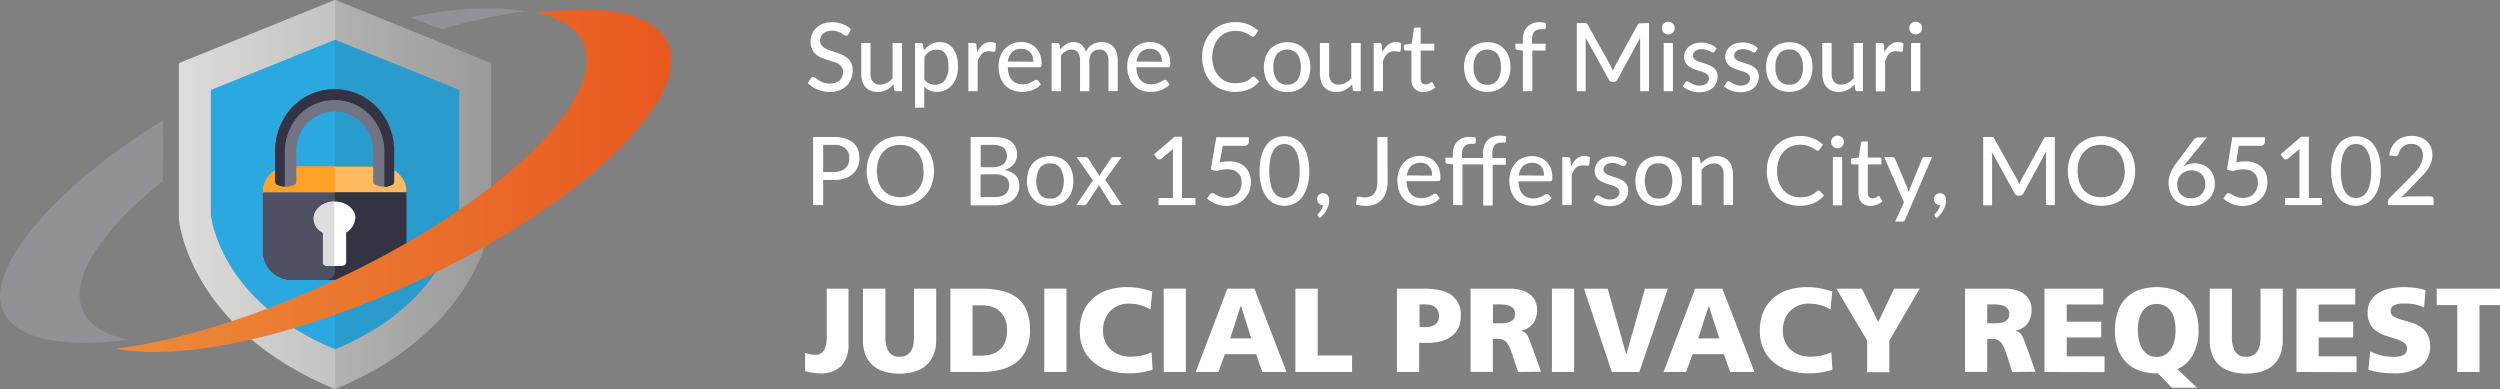 <svg xmlns="http://www.w3.org/2000/svg" xmlns:xlink="http://www.w3.org/1999/xlink" viewBox="0 0 474.2 73.79"><rect x="0" y="0" width="474.2" height="73.79" fill="#808080" stroke="none"/><defs><style>.cls-1{fill:none;}.cls-2{clip-path:url(#clip-path);}.cls-3{clip-path:url(#clip-path-2);}.cls-4{fill:url(#linear-gradient);}.cls-5{fill:#2ba8e0;}.cls-6{opacity:0.1;}.cls-7{clip-path:url(#clip-path-4);}.cls-8{fill:#231f20;}.cls-9{fill:#334;}.cls-10{fill:#4f5064;}.cls-11{fill:#feb95e;}.cls-12{fill:#fea126;}.cls-13{fill:#fff;}.cls-14{fill:#ddd;}.cls-15{fill:#727383;}.cls-16{fill:#919295;}.cls-17{clip-path:url(#clip-path-6);}.cls-18{fill:url(#linear-gradient-2);}</style><clipPath id="clip-path" transform="translate(-248.06 -21.19)"><rect class="cls-1" width="1366" height="136"/></clipPath><clipPath id="clip-path-2" transform="translate(-248.06 -21.19)"><path class="cls-1" d="M282,33.16V62.84S283.75,83.51,311.61,95c27.86-11.47,29.61-32.14,29.61-32.14V33.16l-29.61-12Z"/></clipPath><linearGradient id="linear-gradient" y1="136" x2="1" y2="136" gradientTransform="matrix(59.22, 0, 0, -59.22, 33.94, 8090.75)" gradientUnits="userSpaceOnUse"><stop offset="0" stop-color="#dedddc"/><stop offset="0.99" stop-color="#a8a8a8"/><stop offset="1" stop-color="#a8a8a8"/></linearGradient><clipPath id="clip-path-4" transform="translate(-248.06 -21.19)"><rect class="cls-1" x="311.61" y="21.19" width="29.61" height="73.79"/></clipPath><clipPath id="clip-path-6" transform="translate(-248.06 -21.19)"><path class="cls-1" d="M349.66,23.63c4.52.91,7.69,2.78,9,5.68,4.9,10.62-16.54,30.94-47.89,45.4-14.74,6.8-29.05,11.09-40.58,12.62,12.06,2.4,33.81-2.11,56.61-12.62,31.35-14.46,52.79-34.78,47.89-45.4-2-4.26-7.86-6.31-16.23-6.31a67.57,67.57,0,0,0-8.82.63"/></clipPath><linearGradient id="linear-gradient-2" y1="135.99" x2="1" y2="135.99" gradientTransform="matrix(105.19, 0, 0, -105.19, 22.15, 14340.35)" gradientUnits="userSpaceOnUse"><stop offset="0" stop-color="#ec8c3a"/><stop offset="1" stop-color="#e85820"/></linearGradient></defs><title>JPR_Header</title><g id="Layer_2" data-name="Layer 2"><g id="Layer_1-2" data-name="Layer 1"><g class="cls-2"><g class="cls-3"><rect class="cls-4" x="33.94" width="59.22" height="73.79"/></g><g class="cls-2"><path class="cls-5" d="M311.61,28.73l-23.56,9.52V61.87s1.39,16.44,23.56,25.57c22.17-9.13,23.56-25.57,23.56-25.57V38.25Z" transform="translate(-248.06 -21.19)"/><g class="cls-6"><g class="cls-7"><path class="cls-8" d="M341.22,62.84V33.16l-29.61-12V95c27.86-11.47,29.61-32.14,29.61-32.14" transform="translate(-248.06 -21.19)"/></g></g><path class="cls-9" d="M319.72,74.29H303.39a5.45,5.45,0,0,1-5.45-5.45V58.2a5.45,5.45,0,0,1,5.45-5.45h16.33a5.45,5.45,0,0,1,5.45,5.45V68.84a5.45,5.45,0,0,1-5.45,5.45" transform="translate(-248.06 -21.19)"/><path class="cls-10" d="M309.91,74.29h-6.47a5.5,5.5,0,0,1-5.5-5.5V58.25a5.5,5.5,0,0,1,5.5-5.5h2.61a5.51,5.51,0,0,1,5.51,5.5v14.4a1.65,1.65,0,0,1-1.65,1.64" transform="translate(-248.06 -21.19)"/><path class="cls-11" d="M320.27,52.75H302.84a4.9,4.9,0,0,0-4.9,4.9h27.23a4.9,4.9,0,0,0-4.9-4.9" transform="translate(-248.06 -21.19)"/><path class="cls-12" d="M311.56,52.75h-8.72a4.9,4.9,0,0,0-4.9,4.9h13.62Z" transform="translate(-248.06 -21.19)"/><path class="cls-13" d="M315.49,62.62c0-1.77-1.76-3.2-3.91-3.2s-4,1.43-4,3.2a3.43,3.43,0,0,0,1.73,2.7V71c0,.41.54.65,1,.65h2.41c.5,0,1-.24,1-.65v-5.7a3.4,3.4,0,0,0,1.71-2.67" transform="translate(-248.06 -21.19)"/><path class="cls-14" d="M311.47,59.42V71.64h-1.26c-.51,0-.87-.24-.87-.65V65.32a2.82,2.82,0,0,1-1.79-2.7c0-1.77,1.79-3.2,3.92-3.2" transform="translate(-248.06 -21.19)"/><path class="cls-15" d="M320.85,43.13a11.17,11.17,0,0,0-8.73-5c-.37,0-.75,0-1.12,0a11,11,0,0,0-8.73,5,12.36,12.36,0,0,0-2,6.65V55.7a.56.56,0,0,0,.28.48,3.62,3.62,0,0,0,3.41,0,.55.55,0,0,0,.3-.49V50.16A7.71,7.71,0,0,1,306,44.93a7.54,7.54,0,0,1,5.54-2.61h0a7.54,7.54,0,0,1,5.54,2.61,7.71,7.71,0,0,1,1.77,5.23v5.55a.48.48,0,0,0,.27.44,3.6,3.6,0,0,0,3.49,0,.48.48,0,0,0,.23-.42V49.78a12.36,12.36,0,0,0-2-6.65" transform="translate(-248.06 -21.19)"/><path class="cls-9" d="M322.81,49.76v6a.49.49,0,0,1-.24.42,3.29,3.29,0,0,1-1.6.46V49.9a10.26,10.26,0,0,0-1.68-5.56A9.33,9.33,0,0,0,312,40.18c-.31,0-.62,0-.93,0a9.21,9.21,0,0,0-7.31,4.16,10.26,10.26,0,0,0-1.68,5.56v6.69a3.32,3.32,0,0,1-1.56-.43.56.56,0,0,1-.28-.48V49.76a12.3,12.3,0,0,1,2-6.64,11,11,0,0,1,8.74-5h1.11a11.17,11.17,0,0,1,8.74,5,12.3,12.3,0,0,1,2,6.64" transform="translate(-248.06 -21.19)"/></g><path class="cls-13" d="M409,27.67a.76.76,0,0,1-.18.23.42.42,0,0,1-.26.07.69.69,0,0,1-.37-.15,5.75,5.75,0,0,0-.51-.33,4.42,4.42,0,0,0-.75-.33,3.11,3.11,0,0,0-1-.15,3,3,0,0,0-1,.15,2.08,2.08,0,0,0-.72.4,1.73,1.73,0,0,0-.44.6,1.94,1.94,0,0,0-.15.76,1.36,1.36,0,0,0,.27.86,2.41,2.41,0,0,0,.7.59,5.55,5.55,0,0,0,1,.42l1.12.37a11.07,11.07,0,0,1,1.13.45,4.32,4.32,0,0,1,1,.63,3,3,0,0,1,.7.94,3.22,3.22,0,0,1,.26,1.35,4.42,4.42,0,0,1-.29,1.6,3.85,3.85,0,0,1-.85,1.31,4.09,4.09,0,0,1-1.37.88,5.13,5.13,0,0,1-1.85.32,5.34,5.34,0,0,1-1.21-.13,5.73,5.73,0,0,1-1.11-.34,5.07,5.07,0,0,1-1-.53,4.66,4.66,0,0,1-.82-.7l.55-.91a.57.57,0,0,1,.2-.18.44.44,0,0,1,.25-.08.77.77,0,0,1,.44.2c.16.13.37.28.61.44a5,5,0,0,0,.87.44,3.51,3.51,0,0,0,1.24.19,3.43,3.43,0,0,0,1.06-.15,2.24,2.24,0,0,0,.79-.45,2,2,0,0,0,.49-.71,2.29,2.29,0,0,0,.17-.92,1.51,1.51,0,0,0-.26-.93,2,2,0,0,0-.69-.6,5.15,5.15,0,0,0-1-.41l-1.13-.36a8.92,8.92,0,0,1-1.12-.43,3.43,3.43,0,0,1-1-.63,3,3,0,0,1-.7-1,3.65,3.65,0,0,1-.26-1.45,3.5,3.5,0,0,1,.27-1.35,3.3,3.3,0,0,1,.79-1.14,3.72,3.72,0,0,1,1.27-.8,4.49,4.49,0,0,1,1.73-.31,5.6,5.6,0,0,1,2,.35,4.52,4.52,0,0,1,1.59,1Z" transform="translate(-248.06 -21.19)"/><path class="cls-13" d="M419.16,29.35v9.14h-1.05a.44.44,0,0,1-.47-.35l-.12-.92a5.7,5.7,0,0,1-.63.58,3.52,3.52,0,0,1-.69.44,3.47,3.47,0,0,1-.78.29,3.62,3.62,0,0,1-.89.11,3.22,3.22,0,0,1-1.33-.26,2.59,2.59,0,0,1-1-.7,3,3,0,0,1-.58-1.1,4.45,4.45,0,0,1-.2-1.41V29.35h1.76v5.82a2.35,2.35,0,0,0,.45,1.53,1.69,1.69,0,0,0,1.38.54,2.62,2.62,0,0,0,1.26-.32,4.06,4.06,0,0,0,1.1-.88V29.35Z" transform="translate(-248.06 -21.19)"/><path class="cls-13" d="M423.28,30.72a6.16,6.16,0,0,1,.62-.63,4.27,4.27,0,0,1,.71-.49,3.69,3.69,0,0,1,.8-.31,3.41,3.41,0,0,1,.92-.11,3.24,3.24,0,0,1,1.41.3,3,3,0,0,1,1.09.9,4.56,4.56,0,0,1,.7,1.47,7.59,7.59,0,0,1,.24,2,6.28,6.28,0,0,1-.27,1.88,4.8,4.8,0,0,1-.78,1.51,3.66,3.66,0,0,1-2.9,1.37,3.15,3.15,0,0,1-2.45-1v4h-1.75V29.35h1.05a.43.43,0,0,1,.46.35Zm.09,5.52a2.44,2.44,0,0,0,.94.79,2.67,2.67,0,0,0,1.12.23,2.2,2.2,0,0,0,1.86-.87,4.12,4.12,0,0,0,.67-2.53,6.4,6.4,0,0,0-.15-1.49,2.85,2.85,0,0,0-.44-1,1.75,1.75,0,0,0-.69-.58,2.35,2.35,0,0,0-.94-.18,2.51,2.51,0,0,0-1.33.34,3.92,3.92,0,0,0-1,1Z" transform="translate(-248.06 -21.19)"/><path class="cls-13" d="M433.4,31.1a4.15,4.15,0,0,1,1.06-1.41,2.29,2.29,0,0,1,1.5-.51,2.6,2.6,0,0,1,.56.06,1.5,1.5,0,0,1,.46.21l-.11,1.32a.3.3,0,0,1-.3.24,1.64,1.64,0,0,1-.38-.05,3.1,3.1,0,0,0-.54-.05,2,2,0,0,0-.75.13,1.76,1.76,0,0,0-.58.36,2.24,2.24,0,0,0-.45.58,5.3,5.3,0,0,0-.37.79v5.72h-1.76V29.35h1a.55.55,0,0,1,.39.1.68.68,0,0,1,.15.37Z" transform="translate(-248.06 -21.19)"/><path class="cls-13" d="M445.5,37.19a3.29,3.29,0,0,1-.74.65,4.73,4.73,0,0,1-.9.45,6.52,6.52,0,0,1-1,.25,6.85,6.85,0,0,1-1,.08,4.78,4.78,0,0,1-1.75-.32,3.93,3.93,0,0,1-1.4-.94,4.15,4.15,0,0,1-.91-1.53,6.17,6.17,0,0,1-.33-2.1,5.45,5.45,0,0,1,.29-1.78,4.28,4.28,0,0,1,.85-1.43,3.81,3.81,0,0,1,1.36-1,4.32,4.32,0,0,1,1.8-.36,4.26,4.26,0,0,1,1.54.28,3.36,3.36,0,0,1,1.22.8,3.69,3.69,0,0,1,.81,1.28,5,5,0,0,1,.29,1.75,1.08,1.08,0,0,1-.09.54.35.35,0,0,1-.33.14h-6a5,5,0,0,0,.24,1.43,2.83,2.83,0,0,0,.57,1,2.2,2.2,0,0,0,.87.6,2.87,2.87,0,0,0,1.12.2,3.35,3.35,0,0,0,1-.13,4.37,4.37,0,0,0,.74-.3,4.63,4.63,0,0,0,.52-.29.75.75,0,0,1,.38-.13.38.38,0,0,1,.33.16Zm-1.44-4.29a3,3,0,0,0-.15-1,2.2,2.2,0,0,0-.44-.76,2,2,0,0,0-.7-.51,2.42,2.42,0,0,0-1-.18,2.35,2.35,0,0,0-1.74.64,3.1,3.1,0,0,0-.8,1.77Z" transform="translate(-248.06 -21.19)"/><path class="cls-13" d="M447.53,38.49V29.35h1.05a.43.43,0,0,1,.46.35l.13.87a4.49,4.49,0,0,1,1.12-1,2.63,2.63,0,0,1,1.44-.39,2.17,2.17,0,0,1,1.48.5,3,3,0,0,1,.83,1.36,2.82,2.82,0,0,1,.51-.84,2.92,2.92,0,0,1,.7-.57,3,3,0,0,1,.83-.34,3.72,3.72,0,0,1,.88-.11,3.51,3.51,0,0,1,1.3.23,2.68,2.68,0,0,1,1,.67,3.1,3.1,0,0,1,.6,1.09,4.85,4.85,0,0,1,.21,1.48v5.82h-1.76V32.67a2.33,2.33,0,0,0-.45-1.55,1.61,1.61,0,0,0-1.3-.52,2,2,0,0,0-.72.13,1.73,1.73,0,0,0-.6.39,1.93,1.93,0,0,0-.4.65,2.5,2.5,0,0,0-.15.9v5.82h-1.77V32.67a2.43,2.43,0,0,0-.42-1.57,1.55,1.55,0,0,0-1.24-.5,1.94,1.94,0,0,0-1.05.3,3.1,3.1,0,0,0-.9.81v6.78Z" transform="translate(-248.06 -21.19)"/><path class="cls-13" d="M469.91,37.19a3.29,3.29,0,0,1-.74.65,5.4,5.4,0,0,1-.9.45,6.52,6.52,0,0,1-1,.25,6.85,6.85,0,0,1-1,.08,4.74,4.74,0,0,1-1.75-.32,3.84,3.84,0,0,1-1.4-.94,4.31,4.31,0,0,1-.92-1.53,6.17,6.17,0,0,1-.33-2.1,5.2,5.2,0,0,1,.3-1.78,4.28,4.28,0,0,1,.85-1.43,3.81,3.81,0,0,1,1.36-1,4.53,4.53,0,0,1,3.34-.08,3.36,3.36,0,0,1,1.22.8,3.53,3.53,0,0,1,.8,1.28,4.75,4.75,0,0,1,.3,1.75,1.08,1.08,0,0,1-.09.54.36.36,0,0,1-.34.14h-6a5.35,5.35,0,0,0,.23,1.43,2.85,2.85,0,0,0,.58,1,2.24,2.24,0,0,0,.86.6,3,3,0,0,0,1.13.2,3.35,3.35,0,0,0,1-.13,4.37,4.37,0,0,0,.74-.3,4.63,4.63,0,0,0,.52-.29.72.72,0,0,1,.38-.13.38.38,0,0,1,.33.16Zm-1.45-4.29a3,3,0,0,0-.15-1,2,2,0,0,0-.43-.76,2,2,0,0,0-.7-.51,2.42,2.42,0,0,0-1-.18,2.32,2.32,0,0,0-1.74.64,3.1,3.1,0,0,0-.8,1.77Z" transform="translate(-248.06 -21.19)"/><path class="cls-13" d="M485.87,35.72a.35.35,0,0,1,.28.13l.75.82A5.24,5.24,0,0,1,485,38.12a7.15,7.15,0,0,1-5.28,0,5.49,5.49,0,0,1-1.94-1.36,6,6,0,0,1-1.25-2.09,7.87,7.87,0,0,1-.44-2.67,7.41,7.41,0,0,1,.46-2.67,6.27,6.27,0,0,1,1.3-2.09,5.86,5.86,0,0,1,2-1.36,6.65,6.65,0,0,1,2.57-.49,6.26,6.26,0,0,1,2.45.45,6,6,0,0,1,1.86,1.2l-.63.89a.46.46,0,0,1-.15.16.41.41,0,0,1-.25.07.74.74,0,0,1-.4-.17,4.49,4.49,0,0,0-.6-.39,5.25,5.25,0,0,0-.93-.38,4.75,4.75,0,0,0-1.36-.17,4.43,4.43,0,0,0-1.77.34,3.93,3.93,0,0,0-1.38,1,4.27,4.27,0,0,0-.9,1.56A6.4,6.4,0,0,0,478,32a6.17,6.17,0,0,0,.33,2.1,4.66,4.66,0,0,0,.92,1.55,4,4,0,0,0,1.38,1,4.42,4.42,0,0,0,1.71.33,6,6,0,0,0,1-.07,3.94,3.94,0,0,0,.82-.2,3.61,3.61,0,0,0,.71-.35,4.27,4.27,0,0,0,.65-.51l.16-.1A.33.33,0,0,1,485.87,35.72Z" transform="translate(-248.06 -21.19)"/><path class="cls-13" d="M492.21,29.2a4.85,4.85,0,0,1,1.83.33,3.83,3.83,0,0,1,1.38.95A4.13,4.13,0,0,1,496.3,32a6.29,6.29,0,0,1,0,3.9,4.09,4.09,0,0,1-.88,1.49,3.81,3.81,0,0,1-1.38.94,5.24,5.24,0,0,1-3.66,0,3.93,3.93,0,0,1-1.39-.94,4.09,4.09,0,0,1-.88-1.49,6.1,6.1,0,0,1,0-3.9,4.13,4.13,0,0,1,.88-1.48,4,4,0,0,1,1.39-.95A4.89,4.89,0,0,1,492.21,29.2Zm0,8.05a2.25,2.25,0,0,0,1.94-.87,4.14,4.14,0,0,0,.64-2.46,4.14,4.14,0,0,0-.64-2.46,2.59,2.59,0,0,0-3.89,0,4.07,4.07,0,0,0-.65,2.46,4.07,4.07,0,0,0,.65,2.46A2.27,2.27,0,0,0,492.21,37.25Z" transform="translate(-248.06 -21.19)"/><path class="cls-13" d="M506.16,29.35v9.14h-1.05a.44.44,0,0,1-.47-.35l-.12-.92a6.67,6.67,0,0,1-.62.58,3.92,3.92,0,0,1-.7.44,3.3,3.3,0,0,1-.78.29,3.62,3.62,0,0,1-.89.11,3.22,3.22,0,0,1-1.33-.26,2.59,2.59,0,0,1-1-.7,3,3,0,0,1-.58-1.1,4.75,4.75,0,0,1-.2-1.41V29.35h1.76v5.82a2.35,2.35,0,0,0,.45,1.53,1.69,1.69,0,0,0,1.38.54,2.62,2.62,0,0,0,1.26-.32,4.06,4.06,0,0,0,1.1-.88V29.35Z" transform="translate(-248.06 -21.19)"/><path class="cls-13" d="M510.28,31.1a4,4,0,0,1,1.06-1.41,2.26,2.26,0,0,1,1.49-.51,2.62,2.62,0,0,1,.57.06,1.62,1.62,0,0,1,.46.21l-.12,1.32a.28.28,0,0,1-.3.24,1.57,1.57,0,0,1-.37-.05,3.1,3.1,0,0,0-.54-.05,1.93,1.93,0,0,0-.75.13,1.66,1.66,0,0,0-.58.36,2.5,2.5,0,0,0-.46.58,5.32,5.32,0,0,0-.36.79v5.72h-1.76V29.35h1a.55.55,0,0,1,.39.1.68.68,0,0,1,.15.37Z" transform="translate(-248.06 -21.19)"/><path class="cls-13" d="M518.08,38.64a2.28,2.28,0,0,1-1.71-.62,2.47,2.47,0,0,1-.59-1.78V30.77h-1.07a.37.37,0,0,1-.25-.09.38.38,0,0,1-.11-.29v-.71l1.49-.21.39-2.72a.48.48,0,0,1,.14-.24.4.4,0,0,1,.27-.09h.89v3.07h2.59v1.28h-2.59v5.36a1.07,1.07,0,0,0,.27.8.9.9,0,0,0,.68.27,1,1,0,0,0,.41-.07,1.8,1.8,0,0,0,.31-.14,1.91,1.91,0,0,0,.21-.14.32.32,0,0,1,.16-.06.2.2,0,0,1,.14,0,.5.5,0,0,1,.11.13l.52.85a3,3,0,0,1-1,.61A3.62,3.62,0,0,1,518.08,38.64Z" transform="translate(-248.06 -21.19)"/><path class="cls-13" d="M530.17,29.2a4.85,4.85,0,0,1,1.83.33,3.83,3.83,0,0,1,1.38.95,4.13,4.13,0,0,1,.88,1.48,6.29,6.29,0,0,1,0,3.9,4.09,4.09,0,0,1-.88,1.49,3.81,3.81,0,0,1-1.38.94,5.24,5.24,0,0,1-3.66,0,3.93,3.93,0,0,1-1.39-.94,4.09,4.09,0,0,1-.88-1.49,6.29,6.29,0,0,1,0-3.9,4.13,4.13,0,0,1,.88-1.48,4,4,0,0,1,1.39-.95A4.89,4.89,0,0,1,530.17,29.2Zm0,8.05a2.25,2.25,0,0,0,1.94-.87,4.07,4.07,0,0,0,.64-2.46,4.07,4.07,0,0,0-.64-2.46,2.59,2.59,0,0,0-3.89,0,4.07,4.07,0,0,0-.65,2.46,4.07,4.07,0,0,0,.65,2.46A2.27,2.27,0,0,0,530.17,37.25Z" transform="translate(-248.06 -21.19)"/><path class="cls-13" d="M536.92,38.49v-7.7l-.95-.12a.82.82,0,0,1-.34-.15.38.38,0,0,1-.13-.3v-.73h1.42v-.83a4,4,0,0,1,.23-1.39,2.81,2.81,0,0,1,.64-1,2.75,2.75,0,0,1,1-.65,3.71,3.71,0,0,1,1.33-.22,3.49,3.49,0,0,1,1.14.18l0,.88a.25.25,0,0,1-.08.18.27.27,0,0,1-.16.08l-.25,0h-.32a2.45,2.45,0,0,0-.74.1,1.47,1.47,0,0,0-.57.33,1.45,1.45,0,0,0-.36.62,3.15,3.15,0,0,0-.13.95v.77h2.57v1.28h-2.51v7.72Z" transform="translate(-248.06 -21.19)"/><path class="cls-13" d="M560.84,25.57V38.49h-1.68v-9.2c0-.13,0-.28,0-.44l0-.47-4.3,7.89a.74.74,0,0,1-.7.44h-.27a.71.71,0,0,1-.68-.44l-4.38-7.92c0,.34,0,.65,0,.94v9.2h-1.68V25.57h1.42a1,1,0,0,1,.39.05.57.57,0,0,1,.27.27l4.32,7.74c.08.16.16.32.23.5l.21.52a7.78,7.78,0,0,1,.44-1l4.24-7.73a.51.51,0,0,1,.25-.27,1.11,1.11,0,0,1,.4-.05Z" transform="translate(-248.06 -21.19)"/><path class="cls-13" d="M565.72,26.52a1.28,1.28,0,0,1-.1.47,1.46,1.46,0,0,1-.27.38,1.16,1.16,0,0,1-.39.26,1.1,1.1,0,0,1-.47.1,1.06,1.06,0,0,1-.46-.1,1.25,1.25,0,0,1-.64-.64,1.28,1.28,0,0,1-.1-.47,1.24,1.24,0,0,1,.1-.47,1.16,1.16,0,0,1,.26-.39,1.15,1.15,0,0,1,.84-.35,1.27,1.27,0,0,1,.47.09,1.16,1.16,0,0,1,.39.26,1.36,1.36,0,0,1,.27.39A1.24,1.24,0,0,1,565.72,26.52Zm-.34,2.83v9.14h-1.75V29.35Z" transform="translate(-248.06 -21.19)"/><path class="cls-13" d="M573.32,30.92a.52.52,0,0,1-.15.17.46.46,0,0,1-.21.05.62.62,0,0,1-.32-.1l-.42-.22a4.79,4.79,0,0,0-.58-.21,2.66,2.66,0,0,0-.79-.1,2.4,2.4,0,0,0-.69.09,1.75,1.75,0,0,0-.53.26,1.38,1.38,0,0,0-.33.4,1,1,0,0,0-.12.49.84.84,0,0,0,.2.57,1.82,1.82,0,0,0,.53.39,7,7,0,0,0,.75.29l.86.27c.29.1.57.21.85.33a3.14,3.14,0,0,1,.75.46,2.14,2.14,0,0,1,.53.66,2.09,2.09,0,0,1,.2,1,3.06,3.06,0,0,1-.23,1.18,2.61,2.61,0,0,1-.67.94,3.31,3.31,0,0,1-1.11.62,4.55,4.55,0,0,1-1.5.23,4.68,4.68,0,0,1-1.74-.32,4.43,4.43,0,0,1-1.35-.8l.42-.67a.48.48,0,0,1,.47-.27.66.66,0,0,1,.35.13,4.72,4.72,0,0,0,.43.27,3.18,3.18,0,0,0,.61.27,2.6,2.6,0,0,0,.9.13,2.28,2.28,0,0,0,.78-.12,1.5,1.5,0,0,0,.56-.3,1.45,1.45,0,0,0,.33-.45,1.35,1.35,0,0,0,.1-.53.87.87,0,0,0-.2-.6,1.74,1.74,0,0,0-.53-.41,4.35,4.35,0,0,0-.75-.29l-.86-.27a8.26,8.26,0,0,1-.87-.34,2.88,2.88,0,0,1-.75-.47,2.2,2.2,0,0,1-.53-.71,2.18,2.18,0,0,1-.2-1,2.37,2.37,0,0,1,.22-1,2.51,2.51,0,0,1,.64-.86,3.31,3.31,0,0,1,1-.59,4.35,4.35,0,0,1,1.41-.22,4.48,4.48,0,0,1,1.64.29,3.85,3.85,0,0,1,1.26.79Z" transform="translate(-248.06 -21.19)"/><path class="cls-13" d="M581.14,30.92a.52.52,0,0,1-.15.17.43.43,0,0,1-.21.05.65.65,0,0,1-.32-.1l-.42-.22a4.79,4.79,0,0,0-.58-.21,2.66,2.66,0,0,0-.79-.1,2.4,2.4,0,0,0-.69.09,1.87,1.87,0,0,0-.53.26,1.38,1.38,0,0,0-.33.4,1,1,0,0,0-.12.49.84.84,0,0,0,.2.57,2,2,0,0,0,.53.39,7,7,0,0,0,.75.29l.86.27c.29.1.57.21.85.33a3.14,3.14,0,0,1,.75.46,2.14,2.14,0,0,1,.53.66,2.09,2.09,0,0,1,.2,1,2.89,2.89,0,0,1-.23,1.18,2.61,2.61,0,0,1-.67.94,3.35,3.35,0,0,1-1.1.62,5,5,0,0,1-3.25-.09,4.37,4.37,0,0,1-1.34-.8l.41-.67a.48.48,0,0,1,.47-.27.66.66,0,0,1,.35.13,4.72,4.72,0,0,0,.43.27,3.18,3.18,0,0,0,.61.27,2.6,2.6,0,0,0,.9.13,2.39,2.39,0,0,0,.79-.12,1.53,1.53,0,0,0,.55-.3,1.19,1.19,0,0,0,.33-.45A1.35,1.35,0,0,0,580,36a.87.87,0,0,0-.2-.6,1.74,1.74,0,0,0-.53-.41,4.35,4.35,0,0,0-.75-.29l-.86-.27a8.26,8.26,0,0,1-.87-.34,2.88,2.88,0,0,1-.75-.47,2.2,2.2,0,0,1-.53-.71,2.18,2.18,0,0,1-.2-1,2.37,2.37,0,0,1,.22-1,2.51,2.51,0,0,1,.64-.86,3.31,3.31,0,0,1,1-.59,4.35,4.35,0,0,1,1.41-.22,4.48,4.48,0,0,1,1.64.29,3.85,3.85,0,0,1,1.26.79Z" transform="translate(-248.06 -21.19)"/><path class="cls-13" d="M587.47,29.2a4.8,4.8,0,0,1,1.82.33,3.87,3.87,0,0,1,1.39.95,4.11,4.11,0,0,1,.87,1.48,6.29,6.29,0,0,1,0,3.9,4.07,4.07,0,0,1-.87,1.49,3.85,3.85,0,0,1-1.39.94,5.21,5.21,0,0,1-3.65,0,3.76,3.76,0,0,1-1.39-.94,4.11,4.11,0,0,1-.89-1.49,6.29,6.29,0,0,1,0-3.9,4.15,4.15,0,0,1,.89-1.48,3.78,3.78,0,0,1,1.39-.95A4.81,4.81,0,0,1,587.47,29.2Zm0,8.05a2.23,2.23,0,0,0,1.93-.87,4.07,4.07,0,0,0,.64-2.46,4.07,4.07,0,0,0-.64-2.46,2.21,2.21,0,0,0-1.93-.88,2.26,2.26,0,0,0-2,.88,4.07,4.07,0,0,0-.64,2.46,4.07,4.07,0,0,0,.64,2.46A2.28,2.28,0,0,0,587.47,37.25Z" transform="translate(-248.06 -21.19)"/><path class="cls-13" d="M601.42,29.35v9.14h-1a.44.44,0,0,1-.47-.35l-.13-.92a5.61,5.61,0,0,1-.62.58,4.23,4.23,0,0,1-.69.44,3.81,3.81,0,0,1-1.68.4,3.2,3.2,0,0,1-1.32-.26,2.44,2.44,0,0,1-1-.7,3,3,0,0,1-.59-1.1,4.75,4.75,0,0,1-.2-1.41V29.35h1.77v5.82a2.35,2.35,0,0,0,.45,1.53,1.69,1.69,0,0,0,1.38.54,2.61,2.61,0,0,0,1.25-.32,3.91,3.91,0,0,0,1.1-.88V29.35Z" transform="translate(-248.06 -21.19)"/><path class="cls-13" d="M605.53,31.1a4.15,4.15,0,0,1,1.06-1.41,2.29,2.29,0,0,1,1.5-.51,2.6,2.6,0,0,1,.56.06,1.5,1.5,0,0,1,.46.21L609,30.77a.3.3,0,0,1-.3.24,1.64,1.64,0,0,1-.38-.05,3.1,3.1,0,0,0-.54-.05A2,2,0,0,0,607,31a1.76,1.76,0,0,0-.58.36A2.24,2.24,0,0,0,606,32a5.3,5.3,0,0,0-.37.79v5.72h-1.76V29.35h1a.54.54,0,0,1,.39.1.68.68,0,0,1,.15.37Z" transform="translate(-248.06 -21.19)"/><path class="cls-13" d="M612.64,26.52a1.1,1.1,0,0,1-.1.47,1.22,1.22,0,0,1-.26.38,1.31,1.31,0,0,1-.4.26,1.06,1.06,0,0,1-.46.1,1,1,0,0,1-.46-.1,1.27,1.27,0,0,1-.39-.26,1.42,1.42,0,0,1-.26-.38,1.27,1.27,0,0,1-.09-.47,1.23,1.23,0,0,1,.09-.47,1.33,1.33,0,0,1,.26-.39,1.27,1.27,0,0,1,.39-.26,1.14,1.14,0,0,1,.46-.09,1.22,1.22,0,0,1,.46.09,1.31,1.31,0,0,1,.4.26,1.16,1.16,0,0,1,.26.39A1.07,1.07,0,0,1,612.64,26.52Zm-.33,2.83v9.14h-1.76V29.35Z" transform="translate(-248.06 -21.19)"/><path class="cls-13" d="M406.2,47.17a7,7,0,0,1,2.16.29,4.16,4.16,0,0,1,1.52.81,3.25,3.25,0,0,1,.9,1.27,4.63,4.63,0,0,1,.29,1.66,4.32,4.32,0,0,1-.31,1.67,3.57,3.57,0,0,1-.93,1.31,4.2,4.2,0,0,1-1.53.85,6.74,6.74,0,0,1-2.1.3h-2v4.76h-1.91V47.17Zm0,6.65a3.79,3.79,0,0,0,1.28-.19,2.51,2.51,0,0,0,.93-.54,2.11,2.11,0,0,0,.56-.82,2.83,2.83,0,0,0,.19-1.07,2.37,2.37,0,0,0-.73-1.85,3.2,3.2,0,0,0-2.23-.68h-2v5.15Z" transform="translate(-248.06 -21.19)"/><path class="cls-13" d="M425.22,53.63a7.58,7.58,0,0,1-.46,2.66,6.23,6.23,0,0,1-1.31,2.09,5.94,5.94,0,0,1-2,1.36,7.22,7.22,0,0,1-5.23,0,5.85,5.85,0,0,1-2-1.36,6.39,6.39,0,0,1-1.31-2.09,7.89,7.89,0,0,1,0-5.31,6.44,6.44,0,0,1,1.31-2.1,6,6,0,0,1,2-1.37,7.22,7.22,0,0,1,5.23,0,6.11,6.11,0,0,1,2,1.37,6.28,6.28,0,0,1,1.31,2.1A7.56,7.56,0,0,1,425.22,53.63Zm-2,0a6.34,6.34,0,0,0-.32-2.07,4.58,4.58,0,0,0-.89-1.56,4,4,0,0,0-1.41-1A5.15,5.15,0,0,0,417,49a4,4,0,0,0-1.41,1,4.44,4.44,0,0,0-.9,1.56,7.07,7.07,0,0,0,0,4.14,4.44,4.44,0,0,0,.9,1.56,3.87,3.87,0,0,0,1.41,1,5.15,5.15,0,0,0,3.68,0,3.87,3.87,0,0,0,1.41-1,4.58,4.58,0,0,0,.89-1.56A6.29,6.29,0,0,0,423.26,53.63Z" transform="translate(-248.06 -21.19)"/><path class="cls-13" d="M436.38,47.17a8.36,8.36,0,0,1,2.08.23,3.88,3.88,0,0,1,1.43.68,2.63,2.63,0,0,1,.82,1.06,3.56,3.56,0,0,1,.27,1.42,2.74,2.74,0,0,1-.15.9,2.47,2.47,0,0,1-.44.81,3.2,3.2,0,0,1-.74.67,4.23,4.23,0,0,1-1.07.49c1.88.37,2.82,1.36,2.82,3a3.5,3.5,0,0,1-.31,1.5,3.21,3.21,0,0,1-.89,1.18,4.11,4.11,0,0,1-1.44.76,6.4,6.4,0,0,1-1.94.27h-4.65V47.17Zm-2.3,1.5V52.9h2.21a3.25,3.25,0,0,0,2.1-.57,2.17,2.17,0,0,0,0-3.15,3.33,3.33,0,0,0-2-.51Zm2.7,9.9A4.1,4.1,0,0,0,438,58.4a2.24,2.24,0,0,0,.85-.47,1.76,1.76,0,0,0,.48-.7,2.66,2.66,0,0,0,.15-.9,1.86,1.86,0,0,0-.67-1.52,3.17,3.17,0,0,0-2.06-.55h-2.7v4.31Z" transform="translate(-248.06 -21.19)"/><path class="cls-13" d="M447.27,50.8a4.8,4.8,0,0,1,1.82.33,3.87,3.87,0,0,1,1.39.95,4.11,4.11,0,0,1,.87,1.48,6.29,6.29,0,0,1,0,3.9,4.07,4.07,0,0,1-.87,1.49,3.85,3.85,0,0,1-1.39.94,5.21,5.21,0,0,1-3.65,0,3.76,3.76,0,0,1-1.39-.94,4.11,4.11,0,0,1-.89-1.49,6.29,6.29,0,0,1,0-3.9,4.15,4.15,0,0,1,.89-1.48,3.78,3.78,0,0,1,1.39-.95A4.81,4.81,0,0,1,447.27,50.8Zm0,8.05A2.23,2.23,0,0,0,449.2,58a5,5,0,0,0,0-4.92,2.21,2.21,0,0,0-1.93-.88,2.26,2.26,0,0,0-2,.88,5,5,0,0,0,0,4.92A2.28,2.28,0,0,0,447.27,58.85Z" transform="translate(-248.06 -21.19)"/><path class="cls-13" d="M460.89,60.09h-1.7a.52.52,0,0,1-.33-.11,1.06,1.06,0,0,1-.19-.24l-2.2-3.48-.09.26a1,1,0,0,1-.12.23l-2,3a1.5,1.5,0,0,1-.2.24.45.45,0,0,1-.31.11h-1.56l3.18-4.7L452.28,51H454a.56.56,0,0,1,.3.06.53.53,0,0,1,.17.19l2.17,3.34c0-.09.06-.18.1-.27s.08-.17.14-.27l1.87-2.76a.46.46,0,0,1,.43-.29h1.61L457.7,55.3Z" transform="translate(-248.06 -21.19)"/><path class="cls-13" d="M474.8,58.75v1.34h-7V58.75h2.74V50.28c0-.27,0-.55,0-.83l-2.2,1.86a.58.58,0,0,1-.25.12.49.49,0,0,1-.24,0,.48.48,0,0,1-.2-.07l-.14-.12-.55-.77,3.88-3.34h1.43V58.75Z" transform="translate(-248.06 -21.19)"/><path class="cls-13" d="M479.4,52a8.59,8.59,0,0,1,1.79-.2,4.88,4.88,0,0,1,1.78.3,3.66,3.66,0,0,1,1.3.82,3.41,3.41,0,0,1,.79,1.25,4.31,4.31,0,0,1,.27,1.55,4.67,4.67,0,0,1-.36,1.86A4.16,4.16,0,0,1,484,59a4.45,4.45,0,0,1-1.49.92,5.33,5.33,0,0,1-1.85.32,5,5,0,0,1-1.11-.12,6,6,0,0,1-1-.31,5.71,5.71,0,0,1-.85-.45,4.19,4.19,0,0,1-.69-.53l.54-.75a.52.52,0,0,1,.45-.26.84.84,0,0,1,.42.14l.55.31a3.92,3.92,0,0,0,.74.31,3.61,3.61,0,0,0,2.21-.07,2.41,2.41,0,0,0,.89-.6,2.45,2.45,0,0,0,.56-.92,3.51,3.51,0,0,0,.2-1.2,3.12,3.12,0,0,0-.17-1,2.17,2.17,0,0,0-.52-.8,2.08,2.08,0,0,0-.85-.51,3.65,3.65,0,0,0-1.2-.18,7,7,0,0,0-2,.34l-1.11-.32,1.05-6.1h6.19v.76a.86.86,0,0,1-.23.62,1.11,1.11,0,0,1-.8.24H480Z" transform="translate(-248.06 -21.19)"/><path class="cls-13" d="M496.4,53.63a10.14,10.14,0,0,1-.37,2.93,6.08,6.08,0,0,1-1,2.06,4.1,4.1,0,0,1-1.5,1.21,4.48,4.48,0,0,1-3.7,0,4,4,0,0,1-1.49-1.21,6.08,6.08,0,0,1-1-2.06,10.52,10.52,0,0,1-.36-2.93,10.65,10.65,0,0,1,.36-2.94,6.08,6.08,0,0,1,1-2.06,4,4,0,0,1,1.49-1.21,4.48,4.48,0,0,1,3.7,0,4.1,4.1,0,0,1,1.5,1.21,6.08,6.08,0,0,1,1,2.06A10.26,10.26,0,0,1,496.4,53.63Zm-1.82,0a10.52,10.52,0,0,0-.24-2.44,5,5,0,0,0-.64-1.58,2.31,2.31,0,0,0-.92-.85,2.5,2.5,0,0,0-2.18,0,2.38,2.38,0,0,0-.92.85,4.73,4.73,0,0,0-.63,1.58,12.52,12.52,0,0,0,0,4.88,4.59,4.59,0,0,0,.63,1.57,2.38,2.38,0,0,0,.92.85,2.5,2.5,0,0,0,2.18,0,2.31,2.31,0,0,0,.92-.85,4.79,4.79,0,0,0,.64-1.57A10.46,10.46,0,0,0,494.58,53.63Z" transform="translate(-248.06 -21.19)"/><path class="cls-13" d="M499,60.09a1.06,1.06,0,0,1-.45-.09,1,1,0,0,1-.35-.25.93.93,0,0,1-.23-.37,1.4,1.4,0,0,1-.08-.47,1.15,1.15,0,0,1,.08-.41.94.94,0,0,1,.23-.33,1,1,0,0,1,.35-.23,1.18,1.18,0,0,1,.46-.09,1.32,1.32,0,0,1,.51.1,1.06,1.06,0,0,1,.37.29,1.35,1.35,0,0,1,.22.43,1.77,1.77,0,0,1,.07.52,3.83,3.83,0,0,1-.11.86,4.69,4.69,0,0,1-.35.89,4.92,4.92,0,0,1-.55.85,6.14,6.14,0,0,1-.76.77l-.3-.28a.37.37,0,0,1-.13-.28.22.22,0,0,1,0-.13.64.64,0,0,1,.1-.13l.24-.26a3.13,3.13,0,0,0,.28-.38,4,4,0,0,0,.26-.46,2.53,2.53,0,0,0,.18-.55Z" transform="translate(-248.06 -21.19)"/><path class="cls-13" d="M511.26,55.59a6.57,6.57,0,0,1-.27,1.95A4.18,4.18,0,0,1,510.2,59a3.46,3.46,0,0,1-1.29.92,4.62,4.62,0,0,1-1.77.32,7.17,7.17,0,0,1-1.85-.26l.11-1.13a.42.42,0,0,1,.12-.27.46.46,0,0,1,.31-.1,1.75,1.75,0,0,1,.42.08,2.7,2.7,0,0,0,.7.07,2.73,2.73,0,0,0,1-.17,1.81,1.81,0,0,0,.75-.53,2.53,2.53,0,0,0,.46-.93,4.93,4.93,0,0,0,.16-1.36V47.17h1.92Z" transform="translate(-248.06 -21.19)"/><path class="cls-13" d="M521.16,58.79a3.58,3.58,0,0,1-.75.65,4.73,4.73,0,0,1-.9.45,6.52,6.52,0,0,1-1,.25,6.74,6.74,0,0,1-1,.08,4.78,4.78,0,0,1-1.75-.32,3.81,3.81,0,0,1-1.39-.94,4.17,4.17,0,0,1-.92-1.53,6.17,6.17,0,0,1-.33-2.1,5.2,5.2,0,0,1,.3-1.78,4.12,4.12,0,0,1,.85-1.43,3.86,3.86,0,0,1,1.35-1,4.38,4.38,0,0,1,1.8-.36,4.26,4.26,0,0,1,1.54.28,3.28,3.28,0,0,1,1.22.8,3.55,3.55,0,0,1,.81,1.28,5,5,0,0,1,.29,1.75,1.08,1.08,0,0,1-.09.54.35.35,0,0,1-.33.14h-6a4.65,4.65,0,0,0,.23,1.43,3,3,0,0,0,.57,1,2.2,2.2,0,0,0,.87.6,2.87,2.87,0,0,0,1.12.2,3.46,3.46,0,0,0,1-.13,4.24,4.24,0,0,0,.73-.3,4.87,4.87,0,0,0,.53-.29.69.69,0,0,1,.37-.13.38.38,0,0,1,.33.16Zm-1.45-4.29a3,3,0,0,0-.15-1,2.2,2.2,0,0,0-.44-.76,1.89,1.89,0,0,0-.7-.51,2.66,2.66,0,0,0-2.69.46,3,3,0,0,0-.81,1.77Z" transform="translate(-248.06 -21.19)"/><path class="cls-13" d="M523.69,60.09v-7.7l-1-.12a.82.82,0,0,1-.34-.15.38.38,0,0,1-.13-.3v-.73h1.42v-.68a4.07,4.07,0,0,1,.23-1.4,3,3,0,0,1,.64-1,2.72,2.72,0,0,1,1-.64,3.71,3.71,0,0,1,1.33-.22,3.49,3.49,0,0,1,1.14.18l0,.89a.23.23,0,0,1-.08.16.35.35,0,0,1-.16.09,1,1,0,0,1-.25,0h-.32a2.82,2.82,0,0,0-.74.1,1.38,1.38,0,0,0-.57.34,1.42,1.42,0,0,0-.36.61,3.2,3.2,0,0,0-.13,1v.63h4v-.93a4,4,0,0,1,.23-1.4,2.73,2.73,0,0,1,1.65-1.69,4,4,0,0,1,1.33-.22,3.6,3.6,0,0,1,1.15.18l0,.89a.24.24,0,0,1-.07.17.31.31,0,0,1-.16.09l-.25,0h-.33a2.88,2.88,0,0,0-.74.1,1.37,1.37,0,0,0-.56.33,1.52,1.52,0,0,0-.36.62,2.91,2.91,0,0,0-.13,1v.88h2.57v1.28h-2.51v7.72H529.4V52.37h-3.94v7.72Z" transform="translate(-248.06 -21.19)"/><path class="cls-13" d="M542.38,58.79a3.58,3.58,0,0,1-.75.65,4.73,4.73,0,0,1-.9.45,6.71,6.71,0,0,1-1,.25,7,7,0,0,1-1,.08A4.78,4.78,0,0,1,537,59.9,3.89,3.89,0,0,1,535.6,59a4.17,4.17,0,0,1-.92-1.53,6.17,6.17,0,0,1-.33-2.1,5.2,5.2,0,0,1,.3-1.78,4.28,4.28,0,0,1,.85-1.43,3.86,3.86,0,0,1,1.35-1,4.38,4.38,0,0,1,1.8-.36,4.32,4.32,0,0,1,1.55.28,3.45,3.45,0,0,1,1.22.8,3.53,3.53,0,0,1,.8,1.28,4.76,4.76,0,0,1,.29,1.75,1.08,1.08,0,0,1-.09.54.35.35,0,0,1-.33.14h-6a4.65,4.65,0,0,0,.23,1.43,3,3,0,0,0,.57,1,2.27,2.27,0,0,0,.87.6,2.92,2.92,0,0,0,1.13.2,3.39,3.39,0,0,0,1-.13,4.74,4.74,0,0,0,.74-.3,5.74,5.74,0,0,0,.52-.29.69.69,0,0,1,.37-.13.36.36,0,0,1,.33.16Zm-1.45-4.29a3,3,0,0,0-.15-1,2.05,2.05,0,0,0-.44-.76,1.89,1.89,0,0,0-.7-.51,2.66,2.66,0,0,0-2.69.46,3.11,3.11,0,0,0-.81,1.77Z" transform="translate(-248.06 -21.19)"/><path class="cls-13" d="M546.06,52.7a4.15,4.15,0,0,1,1.06-1.41,2.29,2.29,0,0,1,1.5-.51,2.6,2.6,0,0,1,.56.06,1.5,1.5,0,0,1,.46.21l-.12,1.32a.28.28,0,0,1-.29.24,1.64,1.64,0,0,1-.38,0,3.1,3.1,0,0,0-.54-.05,2,2,0,0,0-.75.13A1.76,1.76,0,0,0,547,53a2.24,2.24,0,0,0-.45.58,5.3,5.3,0,0,0-.37.79v5.72H544.4V51h1a.55.55,0,0,1,.39.1.68.68,0,0,1,.15.37Z" transform="translate(-248.06 -21.19)"/><path class="cls-13" d="M556.36,52.52a.44.44,0,0,1-.16.17.39.39,0,0,1-.2.05.6.6,0,0,1-.32-.1l-.43-.22a4.24,4.24,0,0,0-.58-.21,2.62,2.62,0,0,0-.79-.1,2.5,2.5,0,0,0-.69.09,1.69,1.69,0,0,0-.52.26,1.27,1.27,0,0,0-.34.4,1,1,0,0,0-.11.49.8.8,0,0,0,.2.57,1.7,1.7,0,0,0,.53.39,7,7,0,0,0,.75.29l.85.27c.29.1.58.21.86.33a3.08,3.08,0,0,1,.74.46,2,2,0,0,1,.53.66,2,2,0,0,1,.21,1,3.06,3.06,0,0,1-.23,1.18,2.64,2.64,0,0,1-.68.94,3.16,3.16,0,0,1-1.1.62,4.63,4.63,0,0,1-1.5.23,4.74,4.74,0,0,1-1.75-.32,4.5,4.5,0,0,1-1.34-.8l.41-.67a.59.59,0,0,1,.18-.2.62.62,0,0,1,.29-.07.63.63,0,0,1,.35.13c.12.08.27.18.43.27a3.29,3.29,0,0,0,.62.27,2.6,2.6,0,0,0,.9.13,2.28,2.28,0,0,0,.78-.12,1.45,1.45,0,0,0,.55-.3,1.19,1.19,0,0,0,.33-.45,1.36,1.36,0,0,0,.11-.53.92.92,0,0,0-.2-.6,1.87,1.87,0,0,0-.53-.41,4.16,4.16,0,0,0-.76-.29l-.86-.27a9,9,0,0,1-.86-.34,2.78,2.78,0,0,1-.76-.47,2.54,2.54,0,0,1-.53-.71,2.31,2.31,0,0,1-.2-1,2.37,2.37,0,0,1,.22-1,2.65,2.65,0,0,1,.64-.86,3.25,3.25,0,0,1,1-.59,4.33,4.33,0,0,1,1.4-.22,4.53,4.53,0,0,1,1.65.29,3.81,3.81,0,0,1,1.25.79Z" transform="translate(-248.06 -21.19)"/><path class="cls-13" d="M562.68,50.8a4.8,4.8,0,0,1,1.82.33,3.78,3.78,0,0,1,1.39.95,4.28,4.28,0,0,1,.88,1.48,6.49,6.49,0,0,1,0,3.9,4.24,4.24,0,0,1-.88,1.49,3.76,3.76,0,0,1-1.39.94,5.21,5.21,0,0,1-3.65,0,3.85,3.85,0,0,1-1.39-.94,4.26,4.26,0,0,1-.89-1.49,6.29,6.29,0,0,1,0-3.9,4.3,4.3,0,0,1,.89-1.48,3.87,3.87,0,0,1,1.39-.95A4.81,4.81,0,0,1,562.68,50.8Zm0,8.05a2.25,2.25,0,0,0,1.94-.87,5,5,0,0,0,0-4.92,2.23,2.23,0,0,0-1.94-.88,2.27,2.27,0,0,0-2,.88,5,5,0,0,0,0,4.92A2.29,2.29,0,0,0,562.68,58.85Z" transform="translate(-248.06 -21.19)"/><path class="cls-13" d="M570.67,52.22a8.36,8.36,0,0,1,.62-.58,4.23,4.23,0,0,1,.69-.44,3.55,3.55,0,0,1,.79-.29,3.62,3.62,0,0,1,.89-.11,3.22,3.22,0,0,1,1.33.26,2.59,2.59,0,0,1,1,.7,3,3,0,0,1,.58,1.1,4.45,4.45,0,0,1,.2,1.41v5.82H575V54.27a2.36,2.36,0,0,0-.45-1.53,1.69,1.69,0,0,0-1.38-.54,2.62,2.62,0,0,0-1.26.32,4.06,4.06,0,0,0-1.1.87v6.7H569V51h1.05a.43.43,0,0,1,.46.35Z" transform="translate(-248.06 -21.19)"/><path class="cls-13" d="M593,57.32a.35.35,0,0,1,.28.13l.75.82a5.24,5.24,0,0,1-1.93,1.45,7.15,7.15,0,0,1-5.28,0,5.49,5.49,0,0,1-1.94-1.36,6,6,0,0,1-1.25-2.09,7.87,7.87,0,0,1-.44-2.67,7.41,7.41,0,0,1,.46-2.67,6.27,6.27,0,0,1,1.3-2.09,5.86,5.86,0,0,1,2-1.36,6.65,6.65,0,0,1,2.57-.49,6.26,6.26,0,0,1,2.45.45,6.12,6.12,0,0,1,1.87,1.2l-.63.89a.61.61,0,0,1-.16.16.39.39,0,0,1-.25.07.74.74,0,0,1-.4-.17,5.76,5.76,0,0,0-.6-.39,5.25,5.25,0,0,0-.93-.38,4.75,4.75,0,0,0-1.36-.17,4.43,4.43,0,0,0-1.77.34,3.93,3.93,0,0,0-1.38,1,4.27,4.27,0,0,0-.9,1.56,6.4,6.4,0,0,0-.32,2.08,6.17,6.17,0,0,0,.33,2.1,4.66,4.66,0,0,0,.92,1.55,4,4,0,0,0,1.38,1,4.42,4.42,0,0,0,1.71.33,6,6,0,0,0,1-.07,3.94,3.94,0,0,0,.82-.2,3.61,3.61,0,0,0,.71-.35,4.89,4.89,0,0,0,.66-.51.56.56,0,0,1,.15-.1A.33.33,0,0,1,593,57.32Z" transform="translate(-248.06 -21.19)"/><path class="cls-13" d="M597.81,48.12a1.1,1.1,0,0,1-.1.47,1.26,1.26,0,0,1-.27.38,1.16,1.16,0,0,1-.39.26,1.07,1.07,0,0,1-.47.1,1,1,0,0,1-.45-.1,1.16,1.16,0,0,1-.39-.26,1.42,1.42,0,0,1-.26-.38,1.27,1.27,0,0,1-.09-.47,1.23,1.23,0,0,1,.09-.47,1.33,1.33,0,0,1,.26-.39,1.16,1.16,0,0,1,.39-.26,1.13,1.13,0,0,1,.45-.09,1.23,1.23,0,0,1,.47.09,1.16,1.16,0,0,1,.39.26,1.19,1.19,0,0,1,.27.39A1.07,1.07,0,0,1,597.81,48.12ZM597.48,51v9.14h-1.76V51Z" transform="translate(-248.06 -21.19)"/><path class="cls-13" d="M602.88,60.24a2.27,2.27,0,0,1-1.7-.62,2.47,2.47,0,0,1-.6-1.78V52.37h-1.06a.39.39,0,0,1-.26-.09.38.38,0,0,1-.1-.29v-.71l1.48-.21.4-2.72a.42.42,0,0,1,.14-.24.39.39,0,0,1,.26-.09h.9v3.07h2.59v1.28h-2.59v5.36a1.07,1.07,0,0,0,.26.8.91.91,0,0,0,.68.27,1.09,1.09,0,0,0,.42-.07,1,1,0,0,0,.3-.14,2.11,2.11,0,0,0,.22-.14.29.29,0,0,1,.16-.06.21.21,0,0,1,.14,0,.49.49,0,0,1,.1.13l.52.85a3,3,0,0,1-1,.61A3.72,3.72,0,0,1,602.88,60.24Z" transform="translate(-248.06 -21.19)"/><path class="cls-13" d="M614.53,51l-5.08,11.8a.68.68,0,0,1-.21.3.58.58,0,0,1-.4.11h-1.3l1.67-3.64L605.46,51H607a.48.48,0,0,1,.35.11.69.69,0,0,1,.18.24l2.32,5.49c0,.14.1.28.14.42a3.25,3.25,0,0,1,.11.42c0-.15.09-.29.14-.43l.15-.42,2.24-5.48a.55.55,0,0,1,.2-.25.48.48,0,0,1,.31-.1Z" transform="translate(-248.06 -21.19)"/><path class="cls-13" d="M616,60.09a1.1,1.1,0,0,1-.45-.09,1.07,1.07,0,0,1-.35-.25,1.06,1.06,0,0,1-.23-.37,1.4,1.4,0,0,1-.08-.47,1.15,1.15,0,0,1,.08-.41,1.09,1.09,0,0,1,.23-.33,1,1,0,0,1,.36-.23,1.11,1.11,0,0,1,.46-.09,1.27,1.27,0,0,1,.5.1,1.06,1.06,0,0,1,.37.29,1.35,1.35,0,0,1,.22.43,1.77,1.77,0,0,1,.08.52,3.36,3.36,0,0,1-.12.86,4.64,4.64,0,0,1-.34.89,5,5,0,0,1-.56.85,5.52,5.52,0,0,1-.76.77l-.29-.28A.38.38,0,0,1,615,62a.22.22,0,0,1,0-.13.64.64,0,0,1,.1-.13l.24-.26a3.13,3.13,0,0,0,.28-.38,4,4,0,0,0,.26-.46,2.53,2.53,0,0,0,.18-.55Z" transform="translate(-248.06 -21.19)"/><path class="cls-13" d="M637.82,47.17V60.09h-1.67v-9.2c0-.13,0-.28,0-.44l0-.47-4.3,7.89a.74.74,0,0,1-.69.44h-.27a.74.74,0,0,1-.69-.44L625.86,50a8,8,0,0,1,.06.94v9.2h-1.69V47.17h1.42a1.4,1.4,0,0,1,.4,0,.52.52,0,0,1,.26.27l4.32,7.74c.09.16.16.32.24.5s.14.35.2.52c.13-.35.28-.7.44-1l4.24-7.73a.52.52,0,0,1,.26-.27,1.27,1.27,0,0,1,.39,0Z" transform="translate(-248.06 -21.19)"/><path class="cls-13" d="M653.06,53.63a7.58,7.58,0,0,1-.46,2.66,6.23,6.23,0,0,1-1.31,2.09,5.94,5.94,0,0,1-2,1.36,7.22,7.22,0,0,1-5.23,0,5.85,5.85,0,0,1-2-1.36,6.23,6.23,0,0,1-1.31-2.09,7.73,7.73,0,0,1,0-5.31,6.28,6.28,0,0,1,1.31-2.1,6,6,0,0,1,2-1.37,7.22,7.22,0,0,1,5.23,0,6.11,6.11,0,0,1,2,1.37A6.28,6.28,0,0,1,652.6,51,7.56,7.56,0,0,1,653.06,53.63Zm-2,0a6.34,6.34,0,0,0-.32-2.07,4.58,4.58,0,0,0-.89-1.56,4,4,0,0,0-1.41-1,5.15,5.15,0,0,0-3.68,0,4,4,0,0,0-1.41,1,4.44,4.44,0,0,0-.9,1.56,7.07,7.07,0,0,0,0,4.14,4.44,4.44,0,0,0,.9,1.56,3.87,3.87,0,0,0,1.41,1,5.15,5.15,0,0,0,3.68,0,3.87,3.87,0,0,0,1.41-1,4.58,4.58,0,0,0,.89-1.56A6.29,6.29,0,0,0,651.1,53.63Z" transform="translate(-248.06 -21.19)"/><path class="cls-13" d="M662.79,52c-.1.14-.21.26-.3.39l-.29.36a3.8,3.8,0,0,1,1-.43,4.14,4.14,0,0,1,1.14-.15,4.19,4.19,0,0,1,1.46.25,3.54,3.54,0,0,1,1.22.74,3.35,3.35,0,0,1,.83,1.2,4.49,4.49,0,0,1,0,3.33,3.93,3.93,0,0,1-.91,1.35,4.37,4.37,0,0,1-1.41.9,4.83,4.83,0,0,1-1.82.33,4.78,4.78,0,0,1-1.78-.32,3.78,3.78,0,0,1-1.36-.89,3.9,3.9,0,0,1-.87-1.41,5.09,5.09,0,0,1-.31-1.83,5,5,0,0,1,.38-1.82,8.67,8.67,0,0,1,1.18-2l3.23-4.33a1.06,1.06,0,0,1,.38-.3,1.25,1.25,0,0,1,.56-.12h1.56Zm.83,6.8a3.1,3.1,0,0,0,1.12-.2,2.56,2.56,0,0,0,.86-.56,2.39,2.39,0,0,0,.56-.83,2.86,2.86,0,0,0,.2-1.06,3,3,0,0,0-.19-1.11,2.48,2.48,0,0,0-.54-.83,2.25,2.25,0,0,0-.84-.52,3.06,3.06,0,0,0-1.08-.18,2.82,2.82,0,0,0-1.11.21,2.65,2.65,0,0,0-.85.57,2.48,2.48,0,0,0-.54.83,2.82,2.82,0,0,0-.19,1,3.46,3.46,0,0,0,.17,1.09,2.37,2.37,0,0,0,.51.84,2.2,2.2,0,0,0,.81.55A2.93,2.93,0,0,0,663.62,58.77Z" transform="translate(-248.06 -21.19)"/><path class="cls-13" d="M672.21,52a8.66,8.66,0,0,1,1.79-.2,4.88,4.88,0,0,1,1.78.3,3.66,3.66,0,0,1,1.3.82,3.57,3.57,0,0,1,.8,1.25,4.54,4.54,0,0,1,.26,1.55,4.67,4.67,0,0,1-.36,1.86,4.16,4.16,0,0,1-1,1.43,4.45,4.45,0,0,1-1.49.92,5.33,5.33,0,0,1-1.85.32,5,5,0,0,1-1.11-.12,6,6,0,0,1-1-.31,6.25,6.25,0,0,1-.85-.45,4.19,4.19,0,0,1-.69-.53l.54-.75a.52.52,0,0,1,.46-.26.84.84,0,0,1,.41.14l.55.31a3.77,3.77,0,0,0,.75.31,3.11,3.11,0,0,0,1,.14,3.23,3.23,0,0,0,1.19-.21,2.5,2.5,0,0,0,.89-.6,2.43,2.43,0,0,0,.55-.92,3.51,3.51,0,0,0,.2-1.2,3.12,3.12,0,0,0-.17-1,2.17,2.17,0,0,0-.52-.8,2,2,0,0,0-.85-.51,3.61,3.61,0,0,0-1.2-.18,7,7,0,0,0-2,.34l-1.11-.32,1-6.1h6.2v.76a.83.83,0,0,1-.24.62,1.11,1.11,0,0,1-.8.24h-3.93Z" transform="translate(-248.06 -21.19)"/><path class="cls-13" d="M688.49,58.75v1.34h-7V58.75h2.73V50.28c0-.27,0-.55,0-.83l-2.2,1.86a.53.53,0,0,1-.25.12.49.49,0,0,1-.24,0,.4.4,0,0,1-.19-.07.58.58,0,0,1-.14-.12l-.55-.77,3.87-3.34H686V58.75Z" transform="translate(-248.06 -21.19)"/><path class="cls-13" d="M699.65,53.63a10.52,10.52,0,0,1-.36,2.93,6.28,6.28,0,0,1-1,2.06,4,4,0,0,1-1.5,1.21,4.48,4.48,0,0,1-3.7,0,4,4,0,0,1-1.49-1.21,6.08,6.08,0,0,1-1-2.06,10.52,10.52,0,0,1-.36-2.93,10.65,10.65,0,0,1,.36-2.94,6.08,6.08,0,0,1,1-2.06,4,4,0,0,1,1.49-1.21,4.48,4.48,0,0,1,3.7,0,4,4,0,0,1,1.5,1.21,6.28,6.28,0,0,1,1,2.06A10.65,10.65,0,0,1,699.65,53.63Zm-1.82,0a10.52,10.52,0,0,0-.24-2.44,5.2,5.2,0,0,0-.63-1.58,2.4,2.4,0,0,0-.93-.85,2.45,2.45,0,0,0-1.09-.25,2.48,2.48,0,0,0-1.09.25,2.45,2.45,0,0,0-.92.85,5,5,0,0,0-.63,1.58,12.52,12.52,0,0,0,0,4.88,4.8,4.8,0,0,0,.63,1.57,2.45,2.45,0,0,0,.92.85,2.48,2.48,0,0,0,1.09.25,2.45,2.45,0,0,0,1.09-.25,2.4,2.4,0,0,0,.93-.85,5,5,0,0,0,.63-1.57A10.46,10.46,0,0,0,697.83,53.63Z" transform="translate(-248.06 -21.19)"/><path class="cls-13" d="M709.05,58.43a.61.61,0,0,1,.45.16.66.66,0,0,1,.16.44v1.06H701v-.6a1.33,1.33,0,0,1,.07-.38.9.9,0,0,1,.25-.37l4.08-4.09q.52-.51.93-1a7,7,0,0,0,.7-.95,4.45,4.45,0,0,0,.45-1,3.59,3.59,0,0,0,.16-1,2.52,2.52,0,0,0-.17-1,1.88,1.88,0,0,0-1.18-1.09,2.73,2.73,0,0,0-.87-.13,2.63,2.63,0,0,0-.86.13,2.49,2.49,0,0,0-.7.38,2.2,2.2,0,0,0-.51.58,2.06,2.06,0,0,0-.29.72,1,1,0,0,1-.32.46.91.91,0,0,1-.57.05l-.92-.16a4.79,4.79,0,0,1,.5-1.59,3.88,3.88,0,0,1,.93-1.14,3.71,3.71,0,0,1,1.28-.7,5.09,5.09,0,0,1,3.12,0,3.71,3.71,0,0,1,1.24.72,3.27,3.27,0,0,1,.82,1.14,3.63,3.63,0,0,1,.3,1.51A3.88,3.88,0,0,1,709.2,52a5.28,5.28,0,0,1-.57,1.17,7.82,7.82,0,0,1-.85,1.09c-.32.35-.66.7-1,1.06l-3.28,3.35c.26-.06.51-.12.77-.16a4.56,4.56,0,0,1,.72-.06Z" transform="translate(-248.06 -21.19)"/><g class="cls-2"><path class="cls-16" d="M325.9,24.45c1.85.78,3.88,1.55,6.09,2.25a108.13,108.13,0,0,1,15.53-3.35c-5.43-1.08-12.93-.68-21.62,1.1m-77.24,55.8c2.45,5.32,11.41,7,23.7,5.36-4.28-.85-7.27-2.62-8.54-5.36-2.77-6,3.37-15.3,15.09-24.72,0-3.4.09-7.53.09-11.53-20.11,12.22-34,28.23-30.34,36.25" transform="translate(-248.06 -21.19)"/></g><g class="cls-17"><rect class="cls-18" x="22.15" y="1.81" width="109.39" height="66.73"/></g><path class="cls-13" d="M407.71,90.54A5.51,5.51,0,0,1,403.42,92a9.53,9.53,0,0,1-1.17-.1,11.78,11.78,0,0,1-1.48-.33V88.1a3.77,3.77,0,0,0,1,.31,6.3,6.3,0,0,0,1,.08c1.41,0,2.11-1.17,2.11-3.49V75.94H409V86.31A6.13,6.13,0,0,1,407.71,90.54Z" transform="translate(-248.06 -21.19)"/><path class="cls-13" d="M425.09,88.55a5.13,5.13,0,0,1-1.42,2,6,6,0,0,1-2.19,1.14,10.64,10.64,0,0,1-5.6,0,5.75,5.75,0,0,1-2.2-1.13,5.09,5.09,0,0,1-1.42-2,7.09,7.09,0,0,1-.51-2.81V75.94H416v9.15a5.36,5.36,0,0,0,.62,2.77,2.24,2.24,0,0,0,2.09,1,2.59,2.59,0,0,0,1.27-.28,2.36,2.36,0,0,0,.85-.78,3.24,3.24,0,0,0,.47-1.2,8.19,8.19,0,0,0,.13-1.54V75.94h4.21v9.83A6.93,6.93,0,0,1,425.09,88.55Z" transform="translate(-248.06 -21.19)"/><path class="cls-13" d="M442.78,87.36a6.33,6.33,0,0,1-1.85,2.48A7.78,7.78,0,0,1,438,91.28a15.26,15.26,0,0,1-3.92.47h-5.75V75.94h5.8a17.38,17.38,0,0,1,3.84.39,7.46,7.46,0,0,1,2.94,1.3,5.94,5.94,0,0,1,1.86,2.42,9.33,9.33,0,0,1,.66,3.73A9.05,9.05,0,0,1,442.78,87.36Zm-4.24-6a4.07,4.07,0,0,0-2.89-2.12,9.25,9.25,0,0,0-1.44-.14h-1.68v9.55h1.7a7.43,7.43,0,0,0,1.63-.19,4.16,4.16,0,0,0,1.57-.72,3.87,3.87,0,0,0,1.18-1.44,5.37,5.37,0,0,0,.46-2.4A5.13,5.13,0,0,0,438.54,81.33Z" transform="translate(-248.06 -21.19)"/><path class="cls-13" d="M446.14,91.75V75.94h4.21V91.75Z" transform="translate(-248.06 -21.19)"/><path class="cls-13" d="M464.28,91.87A15.93,15.93,0,0,1,462,92a12.9,12.9,0,0,1-3.25-.43,8.63,8.63,0,0,1-2.93-1.4,7.22,7.22,0,0,1-2.13-2.5,8,8,0,0,1-.81-3.76,8.84,8.84,0,0,1,.68-3.61,7.07,7.07,0,0,1,1.89-2.59,7.86,7.86,0,0,1,2.85-1.55,12,12,0,0,1,3.59-.51,13.59,13.59,0,0,1,2.05.17,21,21,0,0,1,2.68.65l-.34,3.41a8.53,8.53,0,0,0-2.17-.88,8.83,8.83,0,0,0-1.93-.23,5.2,5.2,0,0,0-2,.39,4.64,4.64,0,0,0-1.56,1.06,5,5,0,0,0-1,1.62,5.92,5.92,0,0,0-.35,2,5.4,5.4,0,0,0,.4,2.11,4.29,4.29,0,0,0,1.1,1.56,4.81,4.81,0,0,0,1.66,1,6.24,6.24,0,0,0,2.12.34,9.59,9.59,0,0,0,1.82-.18,12.8,12.8,0,0,0,2.12-.63l.2,3.3A21.69,21.69,0,0,1,464.28,91.87Z" transform="translate(-248.06 -21.19)"/><path class="cls-13" d="M468.8,91.75V75.94H473V91.75Z" transform="translate(-248.06 -21.19)"/><path class="cls-13" d="M487.5,91.75l-1.18-3.38h-5.93l-1.24,3.38h-4.28l6-15.81H486l6.09,15.81ZM483.45,79.2h-.05l-2,6.18h4Z" transform="translate(-248.06 -21.19)"/><path class="cls-13" d="M493.77,91.75V75.94H498V88.62h6.52v3.13Z" transform="translate(-248.06 -21.19)"/><path class="cls-13" d="M524.75,83.28a4.35,4.35,0,0,1-1.25,1.6,5.47,5.47,0,0,1-2,1,9.1,9.1,0,0,1-2.6.34h-1.66v5.53h-4.21V75.94h5q3.69,0,5.4,1.26a4.56,4.56,0,0,1,1.71,3.93A5.29,5.29,0,0,1,524.75,83.28Zm-4-3.26a1.74,1.74,0,0,0-.58-.65,2.41,2.41,0,0,0-.85-.34,4.87,4.87,0,0,0-1-.1h-1v4.3h1.05a3.23,3.23,0,0,0,1.95-.51,1.92,1.92,0,0,0,.69-1.66A2.26,2.26,0,0,0,520.75,80Z" transform="translate(-248.06 -21.19)"/><path class="cls-13" d="M536,91.75,535.11,89c-.21-.65-.4-1.2-.58-1.65a5,5,0,0,0-.6-1.1,1.92,1.92,0,0,0-.75-.6,2.57,2.57,0,0,0-1-.18h-.95v6.25H527V75.94h7.52a7.75,7.75,0,0,1,1.94.24,5.15,5.15,0,0,1,1.63.72,3.57,3.57,0,0,1,1.11,1.24,3.7,3.7,0,0,1,.41,1.79,4.37,4.37,0,0,1-.72,2.58,3.8,3.8,0,0,1-2.31,1.4v0a2.29,2.29,0,0,1,.73.37,1.83,1.83,0,0,1,.58.74,9.26,9.26,0,0,1,.46,1.12c.15.41.3.83.47,1.25l1.54,4.31Zm-.8-11.94a1.72,1.72,0,0,0-.63-.53,3.15,3.15,0,0,0-.94-.27,8.57,8.57,0,0,0-1.16-.08h-1.22v3.58h1.45a7.44,7.44,0,0,0,1.09-.08,2.78,2.78,0,0,0,.87-.28,1.4,1.4,0,0,0,.57-.56,1.7,1.7,0,0,0,.21-.89A1.51,1.51,0,0,0,535.17,79.81Z" transform="translate(-248.06 -21.19)"/><path class="cls-13" d="M542.43,91.75V75.94h4.21V91.75Z" transform="translate(-248.06 -21.19)"/><path class="cls-13" d="M559,91.75h-5.2l-5.3-15.81H553l3.51,12.41h.05l3.53-12.41h4.32Z" transform="translate(-248.06 -21.19)"/><path class="cls-13" d="M576.23,91.75l-1.18-3.38h-5.93l-1.25,3.38H563.6l6-15.81h5.16l6.09,15.81ZM572.18,79.2h0l-2,6.18h4Z" transform="translate(-248.06 -21.19)"/><path class="cls-13" d="M593.29,91.87A15.93,15.93,0,0,1,591,92a12.9,12.9,0,0,1-3.25-.43,8.68,8.68,0,0,1-2.94-1.4,7.2,7.2,0,0,1-2.12-2.5,7.86,7.86,0,0,1-.82-3.76,9,9,0,0,1,.68-3.61,7.07,7.07,0,0,1,1.89-2.59,8,8,0,0,1,2.85-1.55,12.07,12.07,0,0,1,3.59-.51,13.59,13.59,0,0,1,2.05.17,20.64,20.64,0,0,1,2.68.65l-.34,3.41a8.38,8.38,0,0,0-2.17-.88,8.67,8.67,0,0,0-1.92-.23,5.17,5.17,0,0,0-2.05.39,4.64,4.64,0,0,0-1.56,1.06,4.8,4.8,0,0,0-1,1.62,5.92,5.92,0,0,0-.35,2,5.4,5.4,0,0,0,.39,2.11,4.54,4.54,0,0,0,1.1,1.56,4.86,4.86,0,0,0,1.67,1,6.19,6.19,0,0,0,2.11.34,9.78,9.78,0,0,0,1.83-.18,12.72,12.72,0,0,0,2.11-.63l.21,3.3A22.17,22.17,0,0,1,593.29,91.87Z" transform="translate(-248.06 -21.19)"/><path class="cls-13" d="M606.43,85.79v6h-4.21v-6l-5.84-9.85h4.84l3.11,6.34,3-6.34h4.85Z" transform="translate(-248.06 -21.19)"/><path class="cls-13" d="M629.73,91.75,628.87,89c-.21-.65-.41-1.2-.59-1.65a4.31,4.31,0,0,0-.6-1.1,1.92,1.92,0,0,0-.75-.6,2.53,2.53,0,0,0-1-.18H625v6.25h-4.21V75.94h7.52a7.77,7.77,0,0,1,2,.24,5.15,5.15,0,0,1,1.63.72A3.78,3.78,0,0,1,633,78.14a3.7,3.7,0,0,1,.4,1.79,4.37,4.37,0,0,1-.72,2.58,3.74,3.74,0,0,1-2.31,1.4v0a2.34,2.34,0,0,1,.74.37,1.9,1.9,0,0,1,.57.74,9.22,9.22,0,0,1,.47,1.12c.14.41.3.83.46,1.25l1.54,4.31Zm-.81-11.94a1.64,1.64,0,0,0-.63-.53,3.06,3.06,0,0,0-.94-.27,8.42,8.42,0,0,0-1.15-.08H625v3.58h1.45a7.24,7.24,0,0,0,1.09-.08,2.78,2.78,0,0,0,.87-.28,1.49,1.49,0,0,0,.58-.56,1.8,1.8,0,0,0,.2-.89A1.51,1.51,0,0,0,628.92,79.81Z" transform="translate(-248.06 -21.19)"/><path class="cls-13" d="M635.86,91.75V75.94H647v3h-6.92v3.26h6.54v3h-6.54v3.58h7.17v3Z" transform="translate(-248.06 -21.19)"/><path class="cls-13" d="M664.05,88.41a6.32,6.32,0,0,1-3,2.81l3.74,3.51H660L657.37,92h-.22a9.43,9.43,0,0,1-3.42-.57,6.66,6.66,0,0,1-2.48-1.63,6.92,6.92,0,0,1-1.52-2.58,10.6,10.6,0,0,1-.51-3.4,10.76,10.76,0,0,1,.49-3.35,6.7,6.7,0,0,1,1.47-2.58,6.63,6.63,0,0,1,2.47-1.65,10.65,10.65,0,0,1,7,0,6.63,6.63,0,0,1,2.47,1.65,6.7,6.7,0,0,1,1.47,2.58,10.76,10.76,0,0,1,.49,3.35A9.49,9.49,0,0,1,664.05,88.41Zm-3.54-6.58a4.94,4.94,0,0,0-.66-1.6,3.28,3.28,0,0,0-1.11-1,3.46,3.46,0,0,0-3.19,0,3.28,3.28,0,0,0-1.11,1,5.17,5.17,0,0,0-.66,1.6,9.12,9.12,0,0,0-.21,2,8.76,8.76,0,0,0,.19,1.86,5.51,5.51,0,0,0,.62,1.62,3.46,3.46,0,0,0,1.11,1.14,3,3,0,0,0,1.66.43,3,3,0,0,0,1.65-.43,3.46,3.46,0,0,0,1.11-1.14,5.51,5.51,0,0,0,.62-1.62,8.76,8.76,0,0,0,.19-1.86A9.12,9.12,0,0,0,660.51,81.83Z" transform="translate(-248.06 -21.19)"/><path class="cls-13" d="M680.54,88.55a5,5,0,0,1-1.42,2,6,6,0,0,1-2.19,1.14,10.64,10.64,0,0,1-5.6,0,5.82,5.82,0,0,1-2.2-1.13,5.09,5.09,0,0,1-1.42-2,7.09,7.09,0,0,1-.51-2.81V75.94h4.21v9.15a5.36,5.36,0,0,0,.62,2.77,2.25,2.25,0,0,0,2.1,1,2.58,2.58,0,0,0,1.26-.28,2.36,2.36,0,0,0,.85-.78,3.24,3.24,0,0,0,.47-1.2,8.19,8.19,0,0,0,.13-1.54V75.94h4.21v9.83A6.93,6.93,0,0,1,680.54,88.55Z" transform="translate(-248.06 -21.19)"/><path class="cls-13" d="M683.66,91.75V75.94H694.8v3h-6.93v3.26h6.54v3h-6.54v3.58h7.18v3Z" transform="translate(-248.06 -21.19)"/><path class="cls-13" d="M707.16,90.7A8.62,8.62,0,0,1,702,92a17.53,17.53,0,0,1-2.47-.18,14.41,14.41,0,0,1-2.24-.5l.36-3.49a9.79,9.79,0,0,0,2.08.78,9.28,9.28,0,0,0,2.31.26,3.6,3.6,0,0,0,2-.4,1.32,1.32,0,0,0,.59-1.14,1.29,1.29,0,0,0-.56-1.13,5.54,5.54,0,0,0-1.38-.67c-.55-.19-1.15-.37-1.8-.56a7.31,7.31,0,0,1-1.8-.8,4.37,4.37,0,0,1-1.38-1.36,4.25,4.25,0,0,1-.55-2.31,4.1,4.1,0,0,1,.62-2.36,4.67,4.67,0,0,1,1.61-1.48,7,7,0,0,1,2.22-.78,13.49,13.49,0,0,1,2.43-.23,17.48,17.48,0,0,1,2.1.14,9.3,9.3,0,0,1,2,.45l-.28,3.26a8.41,8.41,0,0,0-1.67-.56,9.5,9.5,0,0,0-1.88-.17c-.26,0-.55,0-.87,0a3.41,3.41,0,0,0-.92.18,1.71,1.71,0,0,0-.71.44,1.14,1.14,0,0,0-.29.82,1.08,1.08,0,0,0,.56,1,6,6,0,0,0,1.38.59c.55.17,1.15.34,1.8.52a6.61,6.61,0,0,1,1.8.79,4.47,4.47,0,0,1,1.38,1.39,4.26,4.26,0,0,1,.56,2.3A4.49,4.49,0,0,1,707.16,90.7Z" transform="translate(-248.06 -21.19)"/><path class="cls-13" d="M718.37,79.07V91.75h-4.22V79.07h-3.89V75.94h12v3.13Z" transform="translate(-248.06 -21.19)"/></g></g></g></svg>
